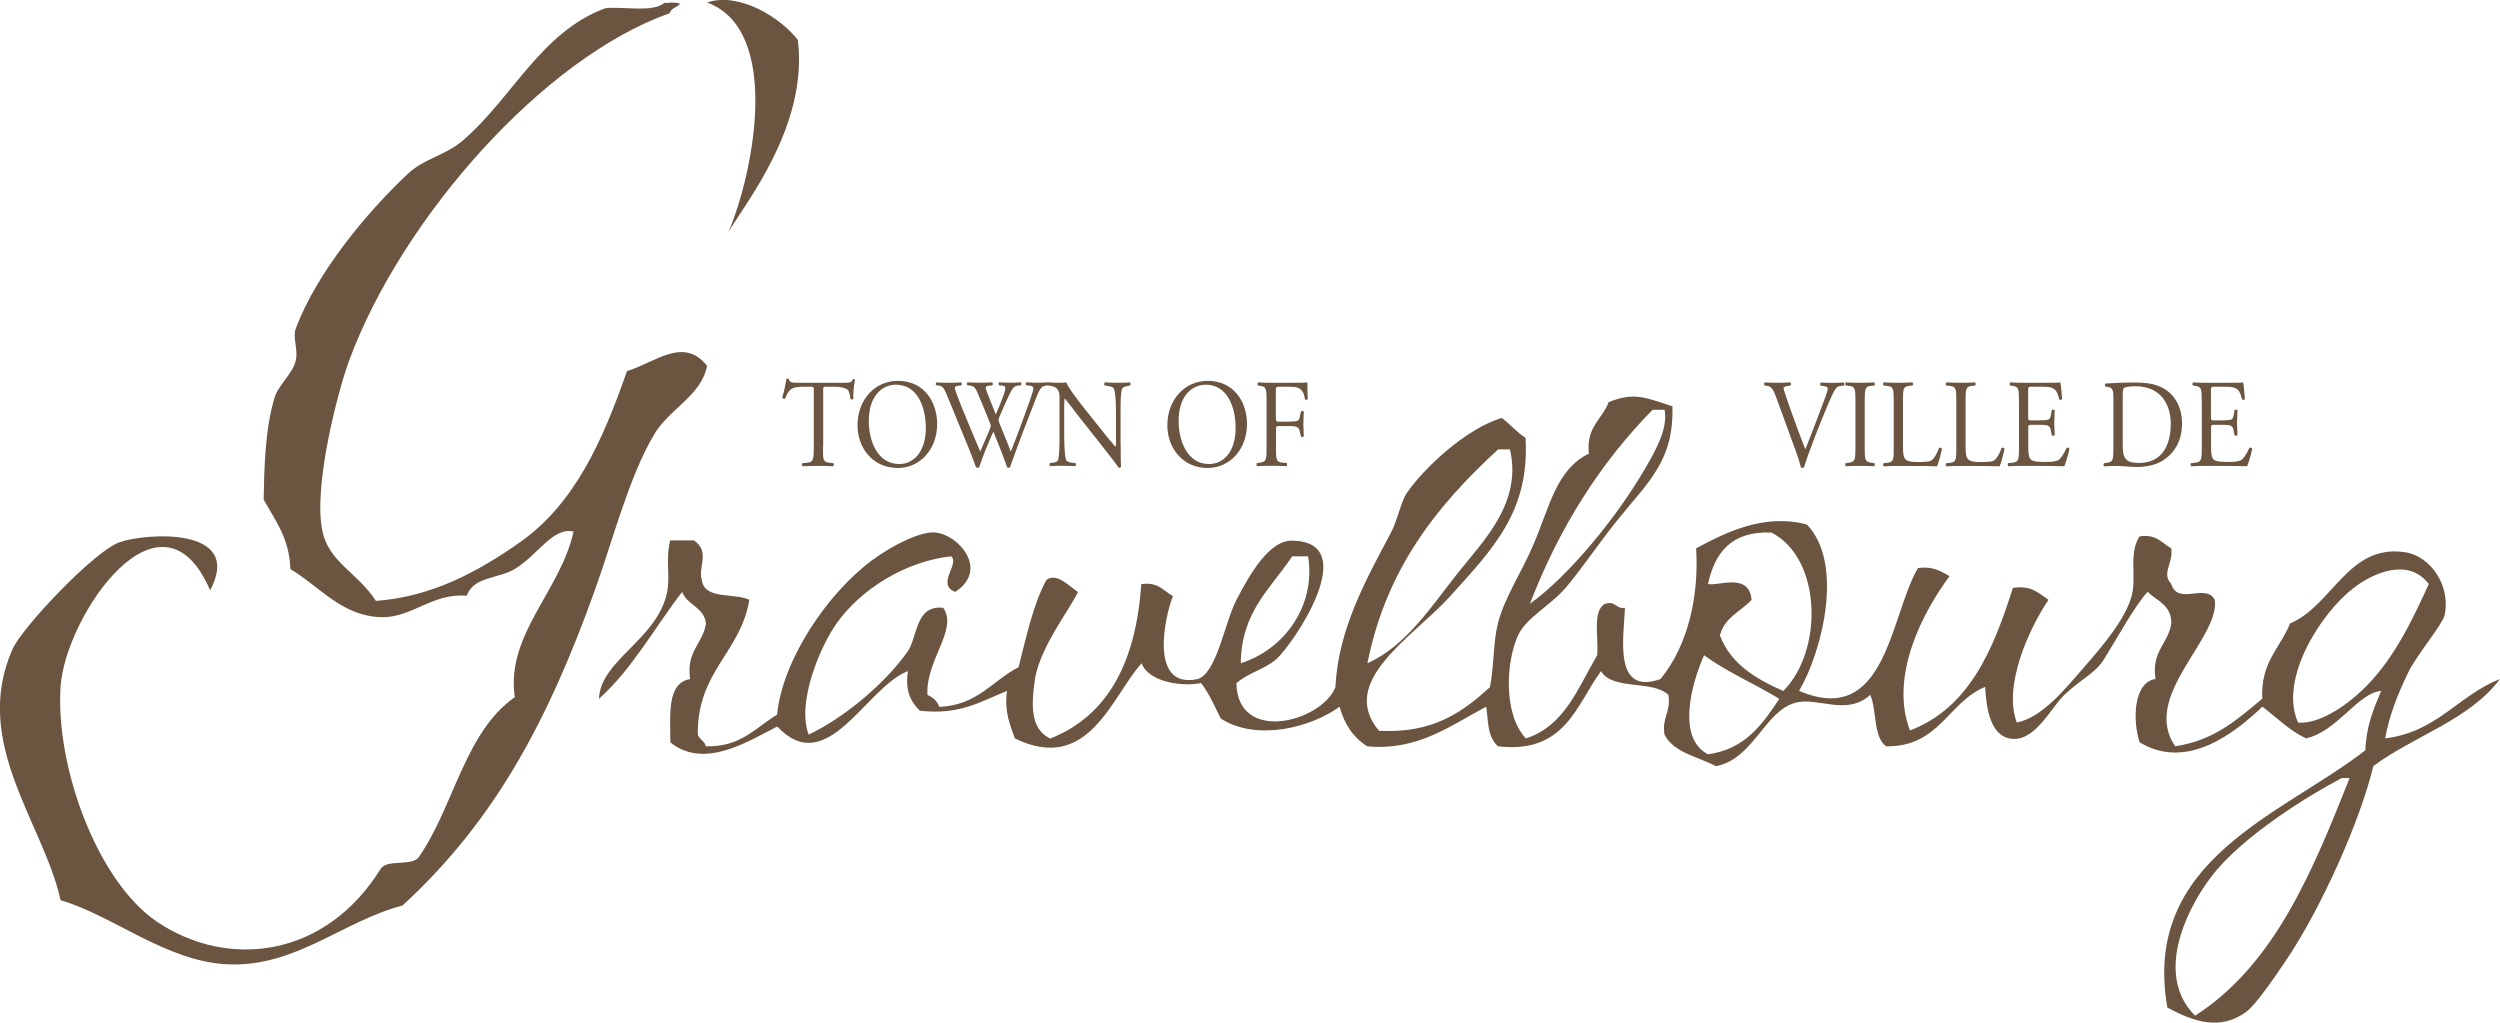 <?xml version="1.0" encoding="UTF-8"?><svg id="Layer_2" xmlns="http://www.w3.org/2000/svg" viewBox="0 0 273.14 111.75"><defs><style>.cls-1{fill-rule:evenodd;}.cls-1,.cls-2{fill:#6b5440;stroke-width:0px;}</style></defs><g id="Layer_2-2"><path class="cls-1" d="m182.72,44.34c.19,6.07-2.68,8.33-6.06,12.55-2.05,2.56-3.93,5.37-5.62,7.35-1.63,1.91-4.28,3.22-5.19,5.19-1.24,2.67-1.71,8.48.86,11.25,4.25-1.37,5.7-5.55,7.79-9.09.18-1.98-.56-4.88.87-5.62,1.22-.36,1.12.61,2.16.43-.08,3-1.37,9.66,3.89,7.79,3.07-3.74,4.21-9.2,3.89-14.28,3.13-1.68,7.4-3.87,12.11-2.6,4.13,4.32,1.59,14.04-.86,18.17,9.53,4.08,9.93-8.17,12.98-13.41,1.69-.25,2.51.37,3.46.87-2.81,3.8-6.62,10.81-4.33,16.87,6.47-2.47,9.1-8.79,11.25-15.58,2.05-.32,2.85.62,3.89,1.3-2.13,3.16-4.98,9.39-3.46,13.41,2.79-.56,5.28-3.67,7.36-6.06,1.97-2.26,4.49-5.19,5.19-7.79.56-2.07-.37-4.58.86-6.49,1.87-.28,2.43.75,3.46,1.3.26,1.61-1.11,2.74,0,3.89.71,2.42,3.74-.12,4.76,1.73.58,4.25-8.09,10.53-4.33,16.01,4.29-.62,6.83-2.98,9.52-5.19-.22-3.97,1.96-5.54,3.03-8.22,4.68-1.99,6.34-8.71,12.55-7.79,2.79.41,5.06,3.67,4.33,6.92-.2.9-3.11,4.47-3.89,6.06-1.32,2.69-2.15,4.95-2.6,7.36,5.67-.68,8-4.7,12.55-6.49-3.32,4.47-9.37,6.2-13.84,9.52-1.43,5.98-5.67,15.49-9.52,21.2-1.3,1.94-3.35,4.9-4.33,5.62-2.9,2.16-5.82,1.07-8.65-.43-2.85-16.19,12.54-21.05,21.63-28.12.09-2.65.92-4.57,1.73-6.49-2.57.23-4.76,4.42-8.22,5.19-1.86-.88-3.2-2.28-4.76-3.46-3.01,2.87-8.26,7.03-13.41,3.89-.77-2.28-.73-6.53,1.73-6.92-.46-3.05,1.38-3.82,1.73-6.06.02-2.04-1.58-2.46-2.59-3.46-1.34,1.42-3.39,5.16-4.76,7.36-.96,1.55-2.39,2.06-4.33,3.89-1.5,1.42-3.3,5.37-6.06,4.76-1.93-.42-2.48-3.05-2.6-5.62-4.09,1.68-4.98,6.56-10.82,6.49-1.42-1.03-1-3.9-1.73-5.62-2.63,2.37-5.73.17-8.22.87-3.35.94-4.56,6.15-8.65,6.92-1.97-1.06-4.61-1.45-5.62-3.46-.3-1.89.74-2.44.43-4.33-1.67-1.65-6.16-.47-7.36-2.6-2.74,3.75-3.92,9.06-11.25,8.22-1.28-1.08-1.06-3.25-1.3-4.33-3.99,2.12-7.49,4.83-12.98,4.33-1.52-.94-2.51-2.4-3.03-4.33-2.98,2.19-8.96,3.86-12.98,1.3-.68-1.34-1.28-2.76-2.16-3.89-1.94.43-5.74-.06-6.49-2.16-3.3,3.67-5.79,12.13-13.85,8.22-.52-1.5-1.17-2.87-.86-5.19-2.79,1.1-5.12,2.67-9.52,2.16-.95-.93-1.65-2.1-1.3-4.33-4.62,1.77-8.82,11.87-14.28,6.06-3.06,1.52-7.92,4.76-11.68,1.73,0-3.03-.41-6.47,2.16-6.92-.46-3.05,1.38-3.82,1.73-6.06-.2-1.82-2.05-1.99-2.6-3.46-3.02,3.9-5.44,8.41-9.09,11.68.16-4.16,6.06-6.34,7.35-11.25.55-2.07-.14-3.7.43-6.06h2.6c1.82,1.27.4,2.92.86,4.33.27,2.18,3.53,1.38,5.19,2.16-.97,5.81-5.72,7.83-5.63,14.71.15.57.76.68.87,1.3,3.85.1,5.44-2.06,7.79-3.46.58-5.97,5.48-13.24,10.38-16.87,2.37-1.75,5.4-3.19,6.92-3.03,2.63.28,5.84,4.11,2.16,6.49-2.11-.83.51-3.04-.43-3.89-4.98.53-9.9,3.59-12.55,7.36-1.77,2.52-4.36,8.58-3.03,12.12,3.78-1.79,8.29-5.49,10.82-9.09,1.09-1.55.82-5.13,3.89-4.76,1.64,2.38-1.97,5.78-1.73,9.52.62.24,1.05.68,1.3,1.3,4.16-.17,5.79-2.87,8.65-4.33.86-3.32,1.57-6.79,3.03-9.52,1.1-.89,2.52.68,3.46,1.3-1.07,2.23-4.35,6.27-4.76,9.95-.23,2.01-.6,4.97,1.73,6.06,6.41-2.53,9.38-8.5,9.95-16.87,1.87-.28,2.42.75,3.46,1.3-.85,2.08-2.67,10.13,2.6,9.09,2.13-.42,3.02-6.11,4.33-8.65,1.46-2.83,3.58-6.51,6.06-6.49,7.84.07.09,11.4-1.73,12.98-1.23,1.06-3.09,1.48-4.33,2.6.14,6.65,9.29,4.23,10.82.43.31-6.38,3.36-11.77,6.06-16.87.76-1.45,1.1-3.41,1.73-4.33,1.92-2.8,6.5-7.05,10.38-8.22.92.67,1.61,1.56,2.6,2.16.49,8.08-3.6,12.17-8.22,17.31-3.99,4.44-12.36,9.27-7.79,14.71,5.95.32,9.17-2.08,12.12-4.76.47-2.34.34-4.79.86-6.92.69-2.79,2.57-5.56,3.89-8.65,1.78-4.14,2.48-8.2,6.06-9.95-.32-2.92,1.46-3.73,2.16-5.62,2.89-1.19,4.23-.4,6.92.43Zm-2.16.43c-5.73,5.81-10.2,12.88-13.41,21.2,4.29-3.09,9.47-9.43,12.55-14.71,1.11-1.91,2.59-4.44,2.16-6.49h-1.3Zm-16.88,4.33c-6.54,6.01-12.2,12.9-14.28,23.36,4.26-1.88,7.1-6.38,9.95-9.95,2.76-3.46,6.98-7.62,5.62-13.41h-1.3Zm22.93,14.71c1.2.24,4.49-1.29,4.76,1.73-1.18,1.27-2.98,1.93-3.46,3.89,1.2,3.13,3.92,4.74,6.92,6.06,4.39-4.37,4.24-14.48-1.3-17.31-4.36-.17-6.18,2.19-6.92,5.63Zm-45.43-3.03c-2.29,3.48-5.55,5.99-5.62,11.68,4.64-1.45,8.23-6.16,7.36-11.68h-1.73Zm115.96,3.46c-3.66,2.82-8.18,10.03-6.06,14.71,2.25.17,5.07-1.72,6.92-3.46,3.39-3.18,5.45-7.49,7.36-11.68-2.21-2.92-6.05-1.24-8.22.43Zm-70.53,18.17c4.06-.56,5.95-3.28,7.79-6.06-2.68-1.64-5.72-2.93-8.22-4.76-1.33,2.95-3.05,9.05.43,10.82Zm69.23,2.6c-3.57,1.87-10.94,6.39-14.28,10.82-2.95,3.91-6.05,10.86-1.73,15.14,8.69-5.59,12.81-15.74,16.88-25.96h-.87Z"/><path class="cls-1" d="m73.17.27c2.42.08.12.38,0,1.17-13.84,4.89-29.28,22.43-35.02,37.94-1.25,3.39-3.97,13.84-2.92,18.68.74,3.4,3.87,4.54,5.84,7.59,6.12-.44,11.2-3.21,15.76-6.42,5.9-4.16,8.97-10.93,11.67-18.68,3.09-.95,6.19-3.82,8.75-.58-.64,3.32-4.12,4.64-5.84,7.59-2.72,4.66-4.39,11.26-6.42,16.93-5.07,14.13-10.88,25.15-21.01,34.44-6.64,1.75-11.76,6.83-19.26,6.42-6.64-.37-12.34-5.3-18.1-7-1.85-8.41-9.78-17.2-5.25-27.43,1.03-2.34,8.85-10.64,11.67-11.67,2.68-.98,13.67-1.84,9.92,5.25-5.38-12.51-15.84,2.84-16.34,10.51-.58,8.79,4.04,21.3,10.51,25.68,7.66,5.19,18.4,4.07,24.51-5.84.78-.97,3.31-.2,4.09-1.17,3.85-5.49,5.02-13.66,10.51-17.51-.99-6.87,5.04-11.65,6.42-18.09-2.24-.54-3.91,2.58-6.42,4.09-1.81,1.08-4.48.79-5.25,2.92-3.76-.33-5.99,2.43-9.34,2.34-4.31-.12-6.63-3.29-9.92-5.25-.11-3.39-1.67-5.33-2.92-7.59.06-3.63.16-7.67,1.17-11.09.42-1.44,1.99-2.65,2.33-4.09.29-1.19-.35-2.56,0-3.5,2.26-6.07,7.73-12.68,12.26-16.93,1.74-1.63,4.1-2.04,5.84-3.5,5.49-4.6,8.63-12,15.76-14.59,2.15-.19,5.17.5,6.42-.58h.58Z"/><path class="cls-1" d="m77.25.27c3.53-1.18,8.05,1.67,9.92,4.09,1.15,9.41-5.75,17.82-7.59,21.01,2.81-6.61,5.82-22.12-2.34-25.1Z"/><path class="cls-2" d="m89.91,48.84c0,1.44.02,1.64.74,1.72l.4.04c.08.06.05.3-.02.34-.7-.03-1.13-.04-1.62-.04s-.93.01-1.72.04c-.07-.04-.1-.28,0-.34l.45-.04c.71-.07.77-.27.77-1.72v-6.15c0-.43,0-.44-.37-.44h-.68c-.53,0-1.21.03-1.52.34-.3.3-.42.61-.56.95-.1.08-.27.01-.32-.1.2-.62.38-1.5.47-2.05.04-.03.2-.04.24,0,.07.44.48.43,1.05.43h5.01c.67,0,.78-.03.97-.39.06-.03.2-.01.22.04-.14.56-.22,1.68-.18,2.09-.05.11-.26.11-.32.03-.04-.34-.12-.85-.31-1-.28-.23-.76-.34-1.43-.34h-.88c-.37,0-.36.01-.36.47v6.12Z"/><path class="cls-2" d="m93.69,46.46c0-2.75,1.86-4.85,4.41-4.85,2.86,0,4.29,2.3,4.29,4.72,0,2.78-1.9,4.8-4.29,4.8-2.75,0-4.41-2.19-4.41-4.66Zm7.46.29c0-2.27-.9-4.72-3.27-4.72-1.29,0-2.96.98-2.96,3.99,0,2.04.89,4.68,3.33,4.68,1.49,0,2.9-1.24,2.9-3.95Z"/><path class="cls-2" d="m102.28,42.11c-.07-.08-.06-.28.04-.33.33.03.89.04,1.27.04.35,0,.98-.01,1.41-.04.11.04.1.23.02.33l-.29.03c-.26.03-.41.11-.41.23,0,.17.26.87.64,1.84.69,1.72,1.42,3.44,2.14,5.13.3-.69.62-1.46.95-2.23.1-.26.2-.49.2-.56s-.04-.19-.1-.36c-.43-1.1-.89-2.2-1.36-3.3-.18-.43-.37-.71-.79-.76l-.3-.03c-.09-.11-.08-.28.02-.33.36.03.83.04,1.32.04.62,0,1.08-.01,1.36-.04.09.04.1.22.03.33l-.32.03c-.48.04-.51.14-.26.76.25.67.61,1.54.95,2.39.24-.54.46-1.06.73-1.8.45-1.17.38-1.32-.01-1.35l-.37-.03c-.09-.14-.06-.29.02-.33.33.03.71.04,1.16.04.41,0,.9-.01,1.19-.04.09.04.1.22.02.33l-.36.03c-.52.04-.74.66-1.01,1.22-.26.51-.78,1.71-.97,2.19-.06.14-.11.27-.11.33s.02.16.09.33c.42,1.06.86,2.09,1.26,3.14.38-.96.74-1.93,1.11-2.9.24-.66.9-2.49.99-2.74.16-.49.37-1.09.37-1.25,0-.19-.15-.3-.41-.32l-.36-.03c-.1-.12-.09-.28.01-.33.47.03.8.04,1.19.04.47,0,.83-.01,1.15-.04.1.04.11.22.02.33l-.24.03c-.62.07-.73.48-1.47,2.39l-.9,2.32c-.53,1.4-1.04,2.75-1.55,4.22-.04.03-.09.04-.15.04s-.12-.01-.17-.04c-.4-1.22-1.11-2.94-1.5-3.91-.45,1-1.19,2.76-1.55,3.91-.04.03-.09.04-.15.04s-.12-.01-.19-.04c-.21-.58-.69-1.82-.85-2.21-.79-1.91-1.56-3.82-2.36-5.74-.24-.56-.38-.94-.9-.99l-.3-.03Z"/><path class="cls-2" d="m122.44,48.56c0,.41,0,2.05.04,2.41-.02.08-.1.15-.24.15-.15-.23-.51-.71-1.58-2.08l-2.87-3.63c-.33-.43-1.18-1.55-1.44-1.86h-.02c-.05.17-.06.48-.06.89v3c0,.65.02,2.43.22,2.85.09.15.32.23.63.26l.38.04c.08.11.06.28-.02.34-.56-.03-.99-.04-1.45-.04-.52,0-.86.01-1.29.04-.09-.07-.1-.26-.02-.34l.33-.04c.29-.03.48-.12.55-.27.17-.5.16-2.17.16-2.83v-3.98c0-.38-.01-.67-.27-.99-.17-.19-.47-.29-.77-.33l-.21-.03c-.07-.08-.07-.29.02-.34.52.04,1.18.04,1.4.04.2,0,.41-.01.57-.04.25.7,1.72,2.52,2.12,3.03l1.2,1.5c.84,1.07,1.46,1.83,2.04,2.49h.02c.05-.07.05-.29.05-.58v-2.94c0-.65-.01-2.43-.25-2.85-.07-.12-.27-.21-.77-.28l-.21-.03c-.09-.08-.07-.3.02-.34.57.03.99.04,1.46.04.53,0,.85-.01,1.27-.04.1.07.1.26.02.34l-.17.03c-.4.07-.64.18-.69.29-.21.49-.18,2.2-.18,2.83v3.29Z"/><path class="cls-2" d="m127.54,46.46c0-2.75,1.86-4.85,4.41-4.85,2.86,0,4.29,2.3,4.29,4.72,0,2.78-1.9,4.8-4.29,4.8-2.75,0-4.41-2.19-4.41-4.66Zm7.46.29c0-2.27-.9-4.72-3.27-4.72-1.29,0-2.96.98-2.96,3.99,0,2.04.89,4.68,3.33,4.68,1.49,0,2.9-1.24,2.9-3.95Z"/><path class="cls-2" d="m139.41,45.7c0,.37.04.37.41.37h.84c.51,0,.9-.03,1.05-.08.14-.06.24-.12.31-.48l.11-.55c.06-.08.27-.08.32,0,0,.33-.05.88-.05,1.39s.05,1.02.05,1.33c-.05.08-.23.08-.32,0l-.12-.54c-.05-.25-.16-.44-.4-.52-.17-.06-.48-.07-.95-.07h-.84c-.37,0-.41.01-.41.37v1.91c0,1.44.02,1.65.75,1.72l.42.04c.07.06.05.3-.03.34-.73-.03-1.15-.04-1.65-.04-.54,0-.96.01-1.55.04-.07-.04-.1-.26-.02-.34l.31-.04c.72-.1.74-.27.74-1.72v-4.95c0-1.44-.02-1.64-.74-1.73l-.2-.03c-.08-.05-.05-.3.02-.34.52.03.94.04,1.43.04h2.28c.79,0,1.51,0,1.67-.04,0,.63.01,1.29.04,1.82-.04.08-.21.12-.3.04-.1-.62-.25-1.11-.87-1.31-.27-.07-.68-.08-1.2-.08h-.75c-.37,0-.37.03-.37.55v2.9Z"/><path class="cls-2" d="m194.01,43.28c-.29-.77-.47-1.06-1-1.13l-.22-.03c-.09-.08-.07-.27.02-.34.36.03.76.04,1.29.04s.98-.01,1.5-.04c.09.05.11.26.02.34l-.18.03c-.47.07-.57.15-.58.26.02.14.24.88.62,1.93.57,1.6,1.14,3.18,1.76,4.75.38-.91.92-2.32,1.19-3.05.37-.94.94-2.49,1.15-3.08.1-.29.11-.44.11-.54s-.12-.21-.56-.26l-.22-.03c-.09-.08-.06-.29.03-.34.35.03.82.04,1.29.04.41,0,.79-.01,1.2-.04.09.05.09.27.02.34l-.37.03c-.3.03-.48.19-.64.48-.35.65-.83,1.76-1.39,3.16l-.67,1.69c-.49,1.26-1.08,2.86-1.29,3.59-.04.03-.09.04-.14.04-.06,0-.12-.01-.19-.04-.14-.58-.35-1.25-.57-1.83l-2.18-5.97Z"/><path class="cls-2" d="m202.72,43.91c0-1.46-.02-1.69-.76-1.76l-.31-.03c-.07-.05-.05-.3.02-.34.62.03,1.04.04,1.56.04s.92-.01,1.54-.04c.07.04.1.29.02.34l-.31.03c-.73.07-.75.3-.75,1.76v4.9c0,1.46.02,1.65.75,1.75l.31.04c.07.06.05.3-.02.34-.62-.03-1.04-.04-1.54-.04s-.94.01-1.56.04c-.07-.04-.1-.26-.02-.34l.31-.04c.73-.1.76-.29.76-1.75v-4.9Z"/><path class="cls-2" d="m206.9,43.88c0-1.44-.02-1.66-.8-1.73l-.31-.03c-.07-.05-.05-.3.02-.34.69.03,1.11.04,1.61.04s.9-.01,1.52-.04c.07.04.1.29.02.34l-.3.03c-.73.07-.75.29-.75,1.73v4.79c0,.87.04,1.22.26,1.49.14.15.37.32,1.35.32,1.05,0,1.31-.06,1.51-.18.25-.16.57-.66.82-1.36.08-.07.31-.01.31.08,0,.15-.35,1.55-.52,1.93-.63-.03-1.81-.04-3.08-.04h-1.14c-.52,0-.92.01-1.61.04-.07-.04-.1-.26-.02-.34l.37-.04c.72-.08.74-.27.74-1.72v-4.95Z"/><path class="cls-2" d="m213.74,43.88c0-1.44-.02-1.66-.8-1.73l-.31-.03c-.07-.05-.05-.3.02-.34.69.03,1.11.04,1.61.04s.9-.01,1.52-.04c.07.04.1.29.02.34l-.3.03c-.73.07-.75.29-.75,1.73v4.79c0,.87.04,1.22.26,1.49.14.15.37.32,1.35.32,1.05,0,1.31-.06,1.51-.18.25-.16.57-.66.82-1.36.08-.07.31-.01.31.08,0,.15-.35,1.55-.52,1.93-.63-.03-1.81-.04-3.08-.04h-1.14c-.52,0-.92.01-1.61.04-.07-.04-.1-.26-.02-.34l.37-.04c.72-.08.74-.27.74-1.72v-4.95Z"/><path class="cls-2" d="m220.58,43.88c0-1.43-.02-1.64-.76-1.73l-.2-.03c-.08-.05-.05-.3.02-.34.53.03.95.04,1.46.04h2.33c.79,0,1.52,0,1.67-.04.08.23.15,1.22.2,1.83-.05.08-.25.11-.31.03-.18-.65-.3-1.13-.94-1.31-.26-.07-.66-.08-1.2-.08h-.89c-.37,0-.37.03-.37.55v2.75c0,.38.04.38.41.38h.72c.52,0,.9-.03,1.05-.08.15-.06.24-.14.3-.48l.1-.56c.06-.08.27-.08.32.01,0,.33-.05.87-.05,1.39,0,.49.05,1.02.05,1.32-.05.1-.26.1-.32.01l-.11-.54c-.05-.25-.14-.45-.38-.52-.17-.05-.47-.07-.95-.07h-.72c-.37,0-.41.01-.41.37v1.94c0,.73.04,1.2.23,1.43.15.17.41.32,1.5.32.95,0,1.31-.06,1.58-.21.22-.14.56-.62.88-1.33.09-.07.26-.03.31.1-.09.48-.4,1.54-.56,1.91-1.11-.03-2.22-.04-3.32-.04h-1.11c-.53,0-.95.01-1.68.04-.07-.04-.1-.26-.02-.34l.41-.04c.71-.07.77-.27.77-1.72v-4.95Z"/><path class="cls-2" d="m230.9,43.61c0-.96-.06-1.25-.58-1.33l-.27-.04c-.1-.07-.11-.29.01-.34,1.05-.07,2.05-.11,3.11-.11s1.92.08,2.72.41c1.67.67,2.51,2.24,2.51,4.06s-.76,3.25-2.17,4.1c-.8.48-1.82.66-2.77.66-.79,0-1.58-.11-2.02-.11-.52,0-.96.01-1.55.04-.07-.04-.1-.26-.02-.34l.29-.04c.72-.11.74-.27.74-1.72v-5.23Zm1.02,4.91c0,.73.04,1.17.25,1.5.27.43.74.56,1.52.56,2.4,0,3.48-1.75,3.48-4.31,0-1.51-.66-4.07-3.9-4.07-.73,0-1.13.11-1.23.19s-.12.43-.12,1.04v5.08Z"/><path class="cls-2" d="m240.55,43.88c0-1.43-.02-1.64-.76-1.73l-.2-.03c-.08-.05-.05-.3.02-.34.53.03.95.04,1.46.04h2.33c.79,0,1.52,0,1.67-.04.08.23.15,1.22.2,1.83-.05.08-.25.11-.31.03-.18-.65-.3-1.13-.94-1.31-.26-.07-.66-.08-1.2-.08h-.89c-.37,0-.37.03-.37.55v2.75c0,.38.04.38.41.38h.72c.52,0,.9-.03,1.05-.08.15-.06.24-.14.3-.48l.1-.56c.06-.08.27-.08.32.01,0,.33-.05.87-.05,1.39,0,.49.05,1.02.05,1.32-.05.1-.26.1-.32.01l-.11-.54c-.05-.25-.14-.45-.38-.52-.17-.05-.47-.07-.95-.07h-.72c-.37,0-.41.01-.41.37v1.94c0,.73.04,1.2.23,1.43.15.17.41.32,1.5.32.95,0,1.31-.06,1.58-.21.22-.14.56-.62.88-1.33.09-.07.26-.03.31.1-.09.48-.4,1.54-.56,1.91-1.11-.03-2.22-.04-3.32-.04h-1.11c-.53,0-.95.01-1.68.04-.07-.04-.1-.26-.02-.34l.41-.04c.71-.07.77-.27.77-1.72v-4.95Z"/></g></svg>